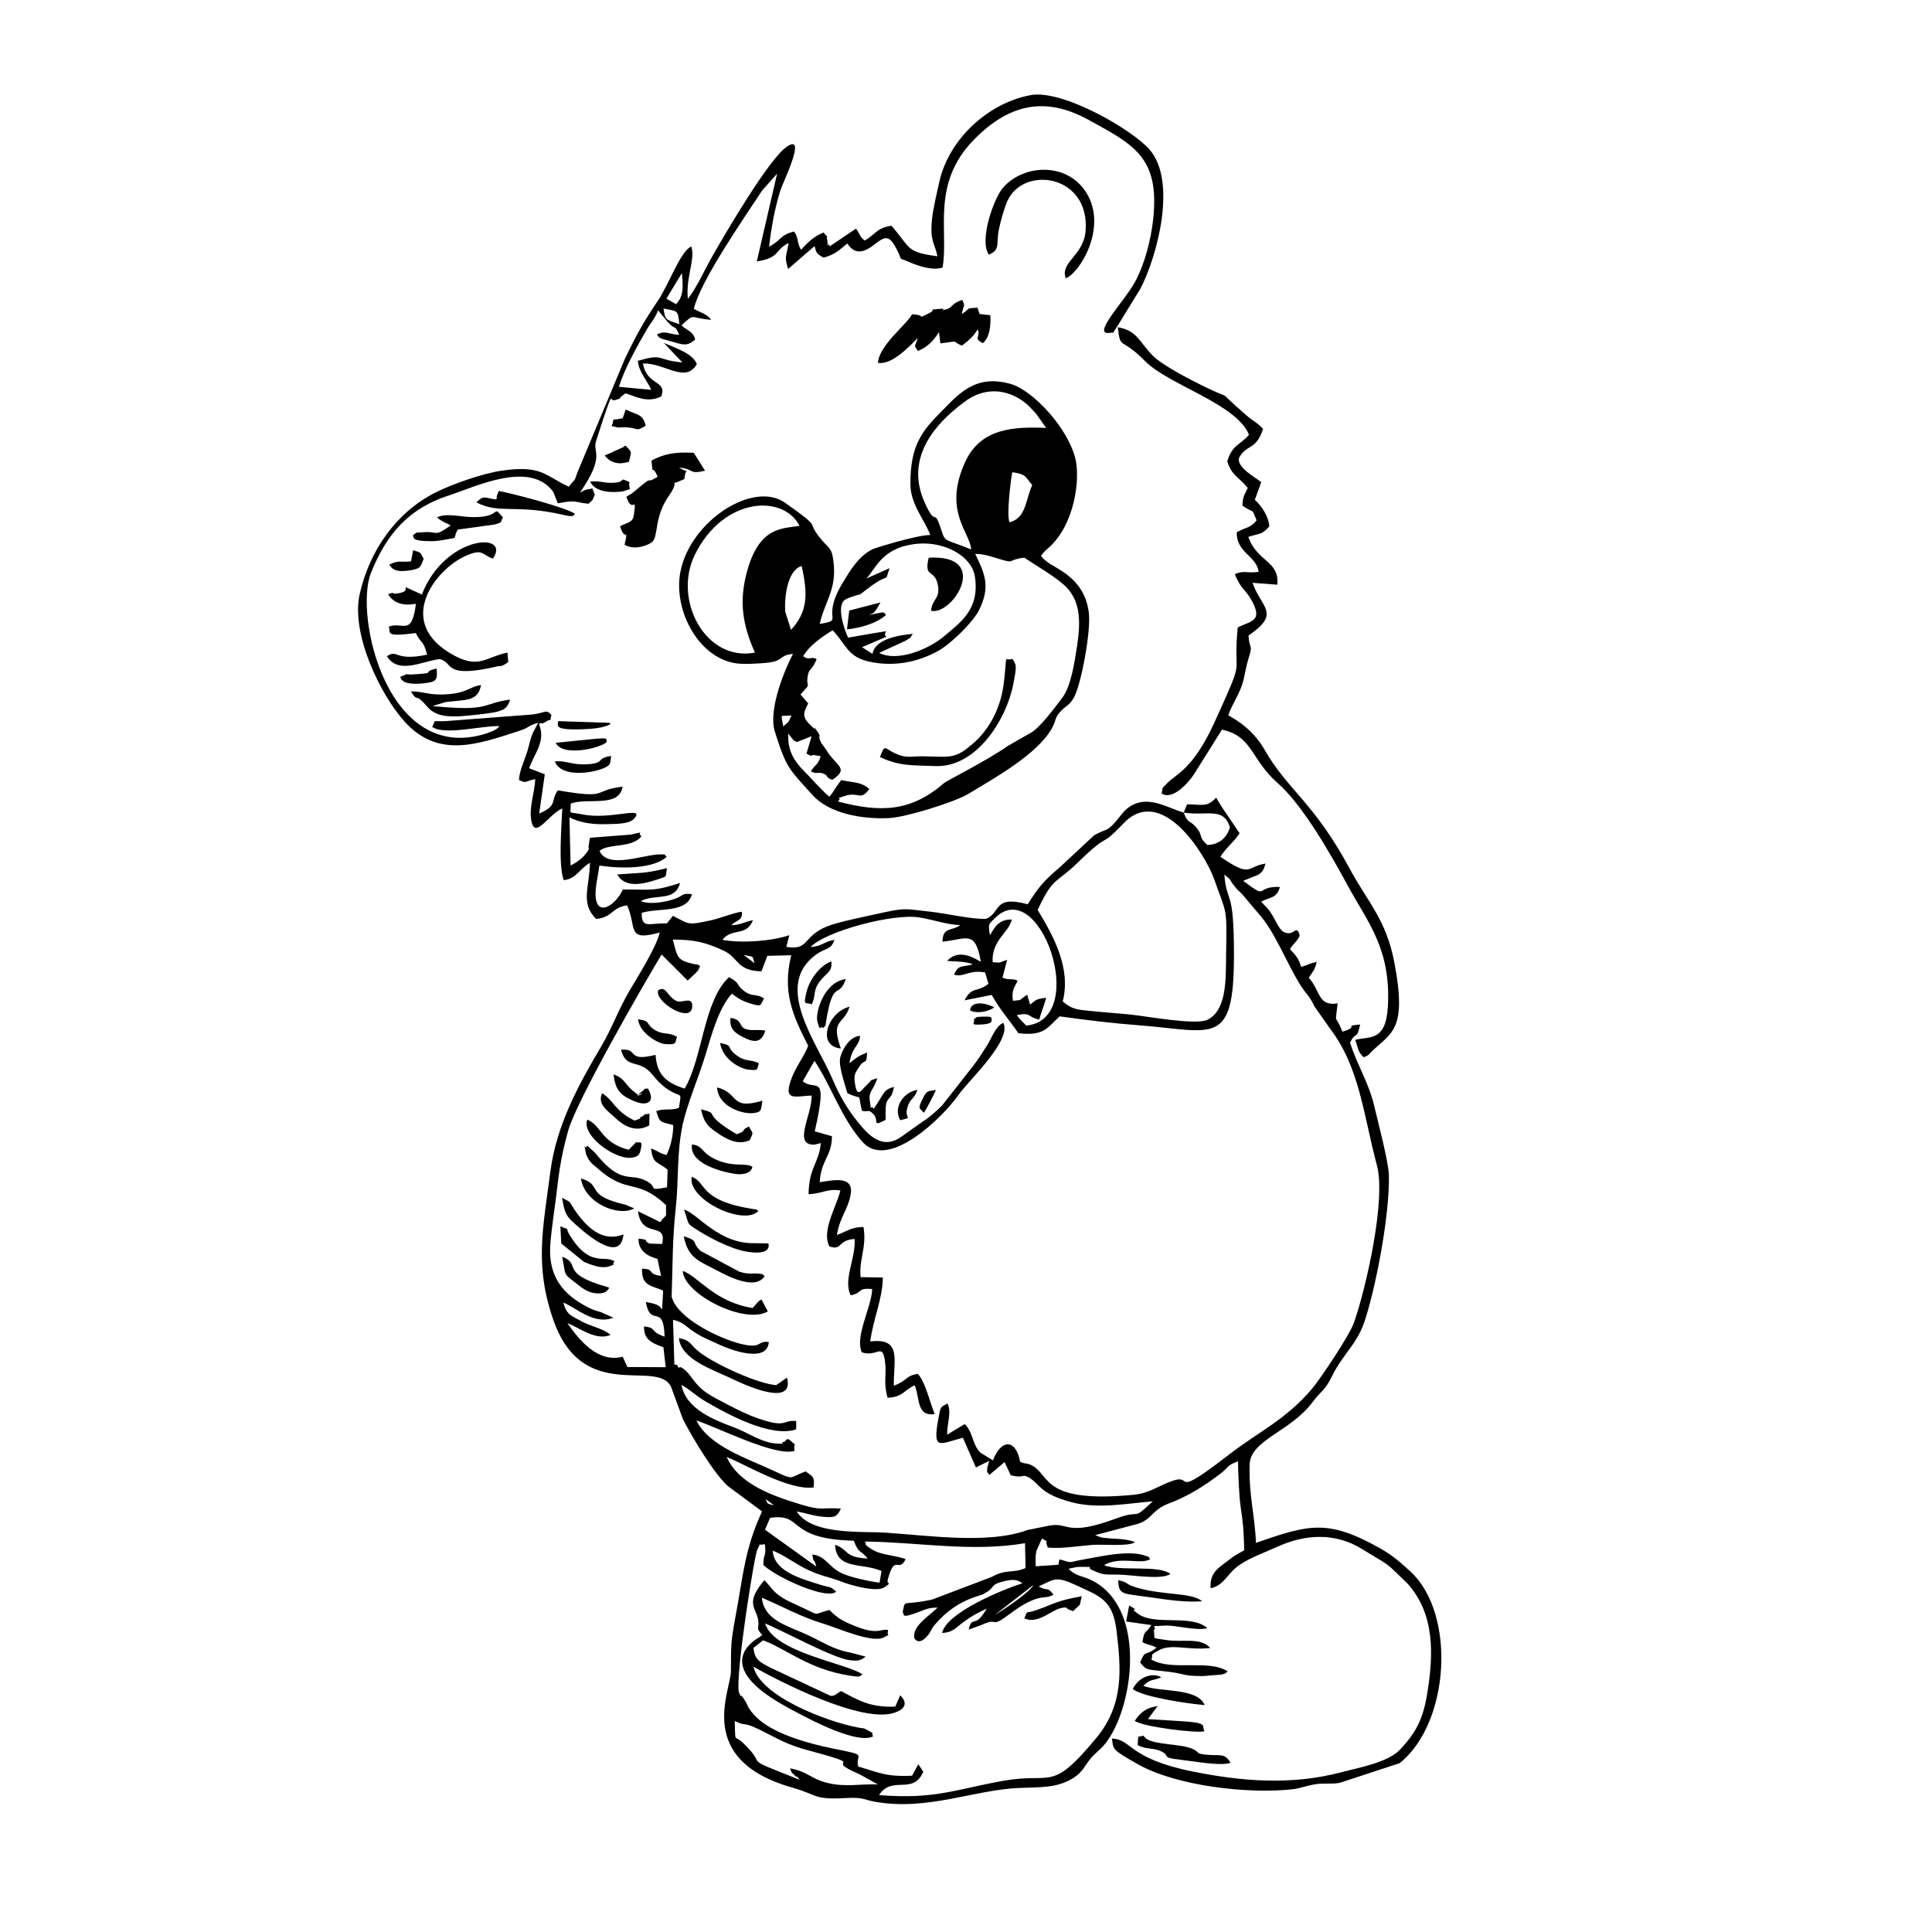 <?xml version="1.0" encoding="UTF-8"?>
<!-- Uploaded to: SVG Repo, www.svgrepo.com, Generator: SVG Repo Mixer Tools -->
<svg fill="#000000" width="800px" height="800px" version="1.1" viewBox="144 144 512 512" xmlns="http://www.w3.org/2000/svg">
 <g fill-rule="evenodd">
  <path d="m338.71 600.07c3.977 1.945 0.883-0.754 9.648 3.859 3.125 1.645 5.754 2.836 9.434 3.82 18.082 4.852 3.203 1.844 13.953 6.426l4.891 2.719c-4.852-0.168-8.637 0.766-13.34-0.398-4.562-1.121-5.027-2.945-9.93-3.867 0.703 1.855 0.426 0.941 1.102 1.715 1.238 1.43-0.09-0.684 1.477 1.328-16.684-6.644-7.746-2.836-15.074-9.82-2.449-2.34-1.926 0.535-2.16-5.781zm68.898-28.078 10.254-7.945c-0.793 1.797-7.926 6.574-10.254 7.945zm-34.477-19.469c14.273 0.141 28.234 2.856 42.508 0.445l0.141 6.586c-3.43 1.496-5.027 0.141-8.957 2.34l-15.789 6c-8.211 1.797-7.051-0.328-7.824 3.391 0.703 0.457-0.961 1.926 4.621-0.238 1.797-0.695 2.359-0.953 4.641-1.043-1.883 2.043-6.992 4.949-6.121 8.23 0.941 1.281 2.203 0.676 3.301-0.586 1.238-1.398 0.852-1.656 2.262-3.281 2.809-3.254 6-5.555 10.188-7.07 0.477-0.168 2.191-0.695 2.332-0.766l1.469-0.852c1.773-1.359 0.695-1.688 3.867-2.551 3.738-1.031 4.551 0.109 5.168 0.465-5.148 1.617-20.164 7.766-21.273 13.172 2.938-0.188 3.602-1.387 5.606-2.867 2.141-1.578 3.777-2.469 6.188-3.582-3.125 5.613-3.777 1.438-4.75 5.543l3.293-1.18c4.91-2.332 2.172 1.09 7.34-2.785 8.242-6.199 9.273-3.719 11.871-5.305-2.121-2.422-0.992-0.586-3.957-2.152 5.195-2.481 4.504-2.938 13.469 1.309 4.582 2.16 6.508 4.414 7.238 10.969 1 8.918 2.133 18.746-5.375 27.801-12.168 14.668-11.477 9.105-24.566 11.395-12.805 2.25-18.07 5.008-33.066 3.809 3.461-5.367 9.016 0.16 11.723-6.199l-1.32-1.973-1.656 3.035c-6.961 0.348-8.957-0.914-14.262-2.43-0.914-3.539 3.133-2.809-6.824-4.801-5.91-1.191-14.598-3.559-19.262-7.457-1.07-0.895-2.184-2.043-2.926-3.301-0.605-1.023-0.367-0.934-1.109-2.094-1.902-2.957-0.219 1.012-1.527-2.094-0.895-4.711 4.144-36.477 4.93-37.836 1.32-2.269-0.348-0.754 1.863-1.359 0.07 0.148 0.168 0.227 0.168 0.445l0.078 1.527c-0.18 1.688-0.527 0.941-0.516 3.59 3.441 3.106 13.578 7.734 17.672 7.527 1.367-0.07 1.16-0.27 1.617-0.496-1.844-1.637-1.449-0.941-4.543-1.926-5.137-1.617-11.949-3.512-12.289-8.945 3.004 1.18 5.516 3.164 8.629 4.75 3.957 2.012 5.82 2.004 9.777 3.539 2.023 0.785 9.004 2.816 11.098 1.469 2.43-1.566 0.605-0.594 0.992-2.062 1.883-7.109 2.867-1.586 4.731-5.426-2.441-1.051-6.426-0.992-8.965-2.617-2.848-1.836-0.883-1.051-1.902-2.074zm-26.402-3.133 1.348-3.144c9.105-1.328 4.016 5.613 22.188 6.059 1.301 3.519 1.688 2.269 3.691 4.723-6.445-0.336-4.769-2.242-8.648-3.648 0.316 6.793 7.219 4.68 12.309 6.961l-0.527 3.074c-2.637-0.309-7.816-1.438-9.988-2.481-3.731-1.773-4.156-4.543-7.824-4.981 0.309 2.391 0.484 0.902 1.051 3.195zm2.43-6.426c-1.855-0.574-1.676-0.188-2.242-1.695zm-5.195-143.69-2.887-2.231c2.945 0.766 2.102-0.117 2.887 2.231zm72.66 9.699c-0.031-0.129-0.238-0.586-0.27-0.895-0.012-0.207-0.078-0.309-0.148-0.457-2.352 1.457-0.902 1.359-3.777 1.598-0.406-2.906 0.387-3.422 1.23-5.297-1.082-0.754-2.301-0.051-3.996-0.852l1.238-4.699c-2.191 0.695-1.438 0.863-3.84 0.605-0.348-5.832 4.356-7.816 5.066-11.297-3.195-0.051-4.434 1.676-5.762 4.195-0.566-3.164-0.336-2.875 1.172-4.434 11.852-12.238 25.449 26.738 8.422 28.344-1.141-1.191-1.656-1.559-2.508-2.777 4.035-0.766 2.481 0.398 5.949 1.199 0.586-2.141 1.281-3.641 1.855-5.773-2.746 0.258-2.727 0.613-4.266 1.797zm2.371-23.824c0.098-0.188 0.219-0.445 0.277-0.594 3.84-8.184 4.762-6.516 10.266-11.883 9.203-8.965 5.324-3.273 12.207-10.473 10.047-10.523 21.711 8.211 24.031 14.828 3.332 9.48 3.363 6.981 3.152 19.855-0.09 6.289 0.289 14.746-4.898 17.348-2.977 1.496-15.719-0.832-19.805-1.289-3.324-0.375-7.043-0.594-10.215-0.934-4.055-0.438-5.523-0.219-8.379-2.609 2.281-8.855-2.527-17.465-6.637-24.25zm-5.109 32.668c6.941 0.773 7.586-1.449 10.93-4.473 6.934 0.973 13.914 1.824 21.145 2.379 19.609 1.496 25.094 5.992 25.051-18.844-0.02-18.129-1.883-12.934-2.551-21.105 2.094 1.617 1.16 1.141 2.637 3.004 1.199 1.539 1.121 1.109 2.262 2.398l4.305 5.098c4.227 4.699 7.348 13.082 10.961 18.785 1.668 2.617 2.301 2.68 3.719 5.652l4.195 5.981c7.797 10.195 8.848 23.039 12.359 36.141 2.41 9.016-2.727 31.996-6.07 41.637-1.238 3.559-9.086 15.176-11.219 17.672-6.894 8.094-13.844 11.129-21.82 17.277-15.73 12.121-9.332 5.129-14.887 6.961-3.719 1.23-6.18 3.344-10.504 3.758-23.496 2.231-22.086-4.613-26.391-7.469-1.676-1.109-2.094-0.547-3.648-1.27-1.238-6.367-5.156-5.871-7.219-0.387l-3.391-2.094c-2.152-2.281-1.816-5.258-4.086-7.527l-4.672 2.816c0.012-3.301 1.25-5.949 0.098-8.262-1.895 1.031-1.797 0.695-2.379 3.84-1.625 8.738 0.09 6.922 6.465 5.227l3.453 7.875 3.551-1.746c-0.031 0.098-0.535 1.688-0.555 1.953-0.129 1.367 0.07 0.863 0.547 1.797l4.047-3.43 1.637 3.481c3.371 0.914 2.906-0.348 4.523 0.465 3.371 1.695 2.629 4.344 11.781 6.746 6.793 1.773 14.641 0.277 21.352-0.289-5.871 5.516-2.609 1.926-9.699 4.543-13.348 4.938-12.406 0.941-17.652 1.883l-5.883 1.18c-10.195 3.82-26.312 1.438-37.59 0.703-6.316-0.418-19.578 0.715-23.566-5.633 2.379 0.418 4.324 1.152 6.637 1.387 3.691 0.387 4.016-0.02 5.098-2.121-5.066-0.387-4.801 0.664-10.484-1.062-7.199-2.191-16.523-5.266-19.797-12.645 5.176 2.121 16.504 8.926 23.039 8.094 0.355-3.086-0.328-2.816-2.074-4.254-4.633 1.605-2.719 2.551-8.59-0.207-6.715-3.164-17-6.398-20.391-13.289 5.711 1.863 20.836 9.602 25.984 8.062-0.328-2.648 0.863-0.902-0.863-2.559-1.32-1.27-1.527 0.039-1.637 0.07-2.629 0.703 2.32 0.715-2.211 0.535-3.809-0.148-7.856-3.004-11.297-4.285-5.516-2.043-12.746-4.918-13.945-11.266 2.398 1.301 3.441 2.668 6.594 4.512 5.754 3.344 17.098 9.531 23.812 7.289l0.012-2.203c-3.66-0.426-2.32 2.031-10.195-0.742-2.785-0.98-5.555-2.34-8.035-3.66-2.856-1.527-5.711-2.816-7.656-4.879-1.785-1.883-2.539-3.731-4.465-4.871-0.895-0.527-0.656 0.723-1.102-0.566-0.09-0.27-0.398-0.168-0.844-0.289l-0.348-11.832c2.945 0.676 3.293 1.773 5.969 3.473 2.281 1.449 3.797 1.926 6.289 3.106 2.527 1.191 12.664 5.156 13.133-0.676-3.234-0.484-1.617 1.914-7.438 0.477-5.613-1.387-16.879-6.734-18.32-12.535 0.297-8.41 0.168-14.977 1.09-23.445 0.844-7.777 0.207-14.855 1.902-22.453 1.172-5.219 4.207-12.309 5.981-18.18 1.715-5.684 3.59-12.535 7.004-16.207 1.012 0.871 2.648 1.914 4.394 2.461 3.68 1.172 3.016 0.734 4.106-1.172-2.293-1.527-3.004-0.148-5.535-2.191-1.934-1.559-0.656-1.773-3.75-3.461-6.746 6.289-6.941 21.332-11.734 29.535-4.981-1.566-7.398-3.797-7.715-8.945-7.992 1.992-4.254-1.844-9.176-1.348 1.516 5.434 4.742 2.133 8.402 6.656 0.934 1.152 2.203 2.637 3.969 3.82 3.75 2.5 3.719 0.199 3.004 4.879-1.656 0.832-4.305 0.109-6.012 0.922 0.934 3.184 1.062 2.719 4.512 3.691-0.051 3.043-0.773 5.91-1.805 7.914-2.269-0.594-1.559-0.766-4.117-1.727 0.633 4.312 1.496 3.234 4.422 5.625l-0.16 4.672c-5.477 0.973-2.16 0.141-5.356-1.625-4.473-2.481-6.555 1.379-13.688-7.488l-2.102-1.953c-0.695 1.695-1.102-2.012-0.336 2.16 0.051 0.246 0.527 1.238 0.684 1.488 0.852 1.281 1.289 1.398 2.371 2.371 7.945 7.141 10.324 2.422 18.16 9.758-0.059 4.156 0.445 1.746-1.547 4.512l-5.891-2.887c1.012 7.578 7.785 2.461 6.398 8.68l-3.352-0.109c-2.012-1 0.438-0.922-2.894-1.301-0.16 4.285 4.551 5.168 5.019 5.367l0.953 4.504c-3.988-0.527-1.43-1.863-5.047-1.895-0.168 4.809 2.848 4.441 5.594 5.812l-0.27 4.981c-0.824-1.281-1.754-1.508-4.324-1.992 1.301 7.109 4.672-0.031 4.988 9.195-4.215-1.418-1.836-2.32-5.465-2.707-0.031 3.371 1.797 4.324 5.148 5.523l0.605 5.277-10.145-0.051-1.258-2.727c-6.625 1.727-11.543-4.465-14.648-8.887 3.113 1.102 7.41 4.762 11.434 3.125-1.605-1.566-5.297-2.332-7.398-3.473-3.106-1.676-4.215-1.824-5.129-5.129 3.789 1.605 8.164 5.992 13.281 4.027l-3.332-1.488c-1.516-0.418-2.031-0.586-3.332-1.238-6.527-3.293-10.492-8.004-10.086-16.105 0.207-4.125 1.379-11.258 1.883-15.77 0.605-5.434 1.496-10.105 2.945-15.145 2.312-7.973 19.629-38.113 24.695-46.504l6.902 6.894c0.039-0.051 1.785-1.617 1.992-1.855 0.961-1.062 0.656-0.398 1.309-1.973-1.387-0.852 0.02-0.148-1.863-0.586-4.293-0.98-4.156-1.816-5.356-6.438 5.555 0.012 8.578 0.664 13.477 2.938 4.016 1.863 3.371 5.348 10.016 5.477l1.539-4.106 6.348-0.16c-2.449 9.867 0.457 16.047 4.484 23.992-1.082 2.906-3.203 5.367-4.465 8.789-2.231 6.078 1.102 4.543 5.387 4.402 0.07 5.285-4.957 12.984 0.547 13.023 0.289 0 1.469-0.309 1.883-0.418-0.547 5.574-3.113 6.16-3.254 13.547 3.969-0.227 4.93-1.547 8.441-0.992-0.98 4.176-5.137 10.781-2.894 14.828 3.492 1.172 2.113-1.727 6.656-1.973 0.406 4.938-3.164 11.008-1 14.926 3.293-0.703 1.617-2.043 5.664-1.656-0.148 4.769-4.652 12.574-2.758 16.75 4.117 1.418 5.445-2.738 6.148 2.422 0.504 3.719-0.516 5.324 0.695 9.641 4.144-0.258 4.137-1.875 7.172-3.324 1.477 3.609 0.418 8.262 5.316 7.648-1.32-3.094-2.371-8.332-4.465-10.672-3.461 0.566-2.598 1.746-6.367 3.133-0.168-6.684 2.301-12.746-6.258-11.715 0.844-6.25 3.215-11.047 3.352-16.941l-5.91-0.109c-0.504-4.633 1.695-7.875 0.766-13.281-1.281 0.051-1.895 0.07-3.383 0.547l-3.023 1.34c-0.117-0.188-0.426 0.227-0.645 0.328 0.656-4.652 2.965-6.812 3.66-10.91 0.871-5.137-5.027-3.621-8.203-3.172 0.297-5.863 3.223-6.875 3.242-12.199l-4.562-1.281c3.699-16.305 0.09-10.402-3.172-13.289l3.094-5.406c4.356 6.418 7.152 15.332 12.785 21.551 6.934 7.648 21.543-6.961 25.352-12.477 2.527-3.668 14.301-14.52 11.91-19.141-2.082 0.922-3.144 4.144-4.164 5.754-1.152 1.805-2.469 3.949-3.789 5.613l-8.262 10.512c-1.043 1.121-3.66 3.43-5.117 4.273l-5.504 3.906c-5.316 3.988-9.215-0.742-11.535-3.559-2.887-3.512-5.039-7.191-6.981-11.773-4.035-9.461-15.602-24.406-4.441-32.68 2.848-2.113 4.016-1.172 5.047-4.027-2.867 0.438-3.023 1.645-6.356 1.902 4.047-4.207 21.918-9.004 28.891-7.844 3.859 0.633 6.981 1.855 10.82 2.031-2.301 1.645-4.672 0.426-4.723 4.383 6.438-0.645 8.68-3.242 10.156 5.324-1-0.496-5.664-3.84-8.918-0.227 2.59 0.219 5.027 0.098 6.785 0.934-2.996 0.754-3.887 0.09-4.949 2.699 2.508 0.844 3.68-1.309 8.203-0.594l0.902 3.023c-3.086 2.449-4.422 0.586-6.328 4.383l7.191-1.43c2.211 3.996 4.91 6.953 7.062 10.156zm43.809-58.477c6.207 0.98 10.512-1.605 12.25 3.906-0.902 3.004-3.106 4.621-6.012 4.672-2.637-2.449-0.871-2.32-3.035-4.769-1.746-1.992-2.082-0.766-3.203-3.809zm-133.67-129.4c-3.492-1.367-3.75-0.844-4.176-4.195 3.629 0.832 3.828 0.141 4.176 4.195zm0.676-13.566c0.289 3.234 0.594 6.121-1.559 8.23l-2.539-1.457zm133 142.96c-4.016-1.09-8.965-4.504-13.676-1.945-2.082 1.129-2.777 2.508-4.336 4.305-2.527 2.914-2.391 1.773-5.734 3.668l-9.305 8.668c-3.918 3.273-5.465 5.109-8.301 9.609-9.344-2.539-7.004 2.398-11.09 3.859-3.848 0.148-10.266-1.41-14.797-1.902-7.172-0.793-6.367-1.082-13.996 0.586-2.977 0.656-10.273 2.141-13.09 3.242-6.805 2.68-4.789 6.516-11 5.516l0.812-3.106c-4.383 1.508-12.398 2.223-17.734 1.238 2.441-3.281 6.328-0.742 8.094-5.219-3.043 0.676-2.519 1.062-5.762 1.367 1.516-1.559 3.004-1.152 2.816-3.582-1.289-0.031-6.148 1.844-8.352 2.293-6.07 1.25-5.324 1.152-9.918-1.23l-1.566 1.984c-5.008-0.031-6.684 1.469-6.723-2.766 4.414-1.41 11.961 0.219 13.328-4.949-2.648-0.355-2.269 0.367-4.266 1.129-2.609 1-7.031 1.707-9.305 0.695 3.988-2.043 9.016 0.309 10.422-4.789-7.199 2.312-7.457 1.668-15.195 1.734-1.766 4.273-8.145 8.508-7.082-0.754 0.18-1.566 0.633-3.609 0.895-5.606 5.691 0.863 14.223 0.961 17.844-2.32-1.152-0.863 0.504-0.547-1.469-0.633-4.215-0.188-14.164 4.125-16.336-0.934 2.398-2.074 8.648-0.625 11.117-3.906-1.496-0.961 1.586-1.348-2.875-0.406l-10.691 0.832c-0.098 0.168-0.168 0.277-0.188 0.555l-0.258 1.598c-0.148 0.832 0.586 0.457-0.895 2.269-1 1.23-2.441 2.242-3.887 2.926l-0.289-12.746c2.894 1.457 6.199 1.945 10.234 1.785 2.141-0.078 5.652 0.031 6.961-1.516 2.926-3.453-6.141 0.465-13.707-1.051-4.215-0.844-3.074 0.277-3.164-2.848 4.273-1.727 12.812 1.238 13.766-4.504-8.359 0.941-3.094 3.371-17.188 0.973-2.055 2.894 0.129 3.969-4.93 6.148l1.488-10.402-4.156-1.605c1.566-4.293 4.465-7.133 2.609-11.734 0.199-0.09 0.547-0.348 0.645-0.168 0.117 0.207 0.883-0.227 1.199-0.445 1.816-1.18 0.812 0.703 1.457-1.727-1.527-1.902-1.586-0.336-6.098-0.09l-22.027 1.676c-3.789 0.168-2.332-0.605-3.453 1.539 3.262 2.301 13.211-0.387 17.832-0.219-0.773 0.715-0.336 0.535-1.586 1.199-0.117 0.059-1.586 0.645-1.676 0.676-26.48 8.688-35.336-31.211-30.805-42.5 4.144-10.324 9.93-17.09 20.887-20.598 6.676-2.133 21.293-9.371 27.441-0.812l1.172 2.996c5.246-1 4.176-0.277 8.133 0.109 1.309-1.23 0.863-0.465 1.668-2.41-1.121-2.617-0.18-1.398-1.824-1.438 0 0-0.793 0.238-0.852 0.258l-0.832 0.418c-0.07 0.039-0.258 0.18-0.406 0.219 6.863-10.016 3.234-10.531 4.266-13.668 0.852-2.609 1.727-5.434 2.738-8.312 1.707-4.859 0.824-1.992 2.359-2.551l1.23-0.406c0.098-0.059-0.27-0.277 1.516-1.359 3.016 0.98 5.84 2.578 9.434 0.805 1.617-4.336-3.797-2.738-4.859-8.707 5.644-0.277 11.355 5.445 14.281 0.109-1.258-3.004-6.039-4.312-8.766-5.594l4.93 5.195c-7.191-0.676-4.68-2.461-11.801-0.438 0.227 2.867 2.352 5.047 3.559 7.695l-8.57-0.805c1.488-4.82 4.84-10.809 7.438-15.273 1.309-2.269 1.863-2.332 2.938-4.988l2.551 3.086c2.43 2.617 1.617 0.227 3.055 3.422-2.875-0.199-3.66-1.25-5.883-0.129 0.613 1.141 1 1.07 3.879 1.883 3.125 0.895 4.066 1.34 6.227-0.535-0.527-2.223-2.293-2.441-3.629-3.75 3.731-3.492 2.121-1.863 7.894-1.477-1.172-1.566-2.707-1.836-4.613-2.894 1.668-7.269 12.992-23.605 18.102-31.379l3.957-4.441-5.375 23.258c6.289-1.012 4.523-2.887 8.43-4.918-0.535 3.391-1.238 3.629-0.129 6.902l6.922-5.992c0.051 0.059 0.18 0.141 0.238 0.426 0.27 1.43 0.754 1.707 2.211 2.578 3.273-0.902 4.234-2.094 6.297-3.75 0.09 0.109 0.684 0.902 0.973 1.172 1.895 1.746 4.106 0.715 5.902-0.676 3.125-2.441 4.144-2.996 6.238 1.051 1.785 3.43 0.117 1.953 3.066 3.262 2.34 1.043 6.297 2.461 9.074 1.566 1.707-9.582-3.184-22.168 8.332-33.91 9.262-9.441 18.836-11.562 30.32-5.258 12.02 6.594 18.875 9.906 17.188 26.164-0.594 5.684-2.312 12.219-4.91 16.941-2.707 4.93-11.543 14.023-6.695 13.371 1.992-0.27 0.336 0.465 1.637-1.031l6.594-10.742c4.492-8.719 9.66-28.258 2.469-36.727-4.402-5.188-23.059-16.117-31.656-14.5-11.297 2.133-21.59 11.691-24.121 22.922-0.625 2.809-1.676 7.18-1.953 9.957-0.594 6.039 0.715 6.16 1.438 9.82-8.461-1.152-6.902-2.031-12.199-8.113-4.125 0.734-3.938 2.102-7.043 3.938-1.301-0.805-1.34-1.926-2.352-3.152l-6.941 4.691c-0.18-0.289-0.246-0.773-0.277-0.664-0.367 1.359-0.309-0.895-0.375-1.07-0.633-1.488 0.973 0.297-1-1.926-2.422 0.941-4.215 2.617-5.93 4.562-1.152-1.566-0.625-3.324-1.895-4.82-3.809 0.934-3.383 2.391-6.606 4.008 0.625-5.207 1.469-9.938 2.957-14.797 0.676-2.184 7.301-15.543 1.695-11.652-4.84 3.352-16.445 23.309-19.637 28.902-2.152 3.769-3.969 8.035-6.527 11.387-0.625-5.523 2.043-10.68 0.895-13.887-2.875 1.23-5.871 9.988-8.938 14.512-3.731 5.516-5.625 8.926-8.758 15.5l-12.469 29.852c-1 2.938-0.574 1.527-2.293 3.797-6.356-2.938-7.121-5.773-17.684-4.266-5.098 0.723-13.262 3.59-17.645 5.801-10.344 5.207-17.387 15.234-20.055 26.777-2.441 10.582 5.367 26.648 11.773 33.828 8.965 10.035 19.457 6.141 30.617 2.519 2.719-0.883 1.824-1.211 4.898-2.113l-1.012 1.902c-0.535 1.109-0.16 0-0.773 1.727-0.355 0.98-0.664 2.449-1 3.59-0.812 2.777-2.242 5.453-2.312 7.973 2.074 0.922 1.211 0.418 4.305-0.258-0.168 3.809-1.734 7.449-1.023 11.109 0.98 4.957 4.465-1.668 8.184-3.344-0.18 4.801-1.09 14.957 0.387 19.023 3.344-0.355 3.977-2.836 6.941-4.602-0.098 6.445-2.609 10.691 1.656 14.898 4.484-0.504 4.078-3.066 8.203-3.629 2.656 5.871-0.316 9.711 8.637 7.199-0.824 3.809-5.992 12.012-7.984 15.383-2.984 5.059-4.551 9.801-7.625 14.996-5.82 9.828-11.742 20.629-13.34 32.797-1.992 15.273-4.246 24.914 0.676 39.273 7.836 22.832 27.543 10.293 31.281 17.973l3.152 8.578c2.371 4.633 8.242 14.5 11.973 17.762l8.984 6.656c-4.66 10.195-4.918 16.621-6.992 27.652-1.32 7.062-1.219 7.894-1.258 14.719-0.031 5.258-9.73 23.457 16.324 30.844 7.102 2.012 5.246 3.242 14.488 2.738 4.312-0.227 4.492 0.484 7.367 0.992 13.766 2.461 26.215-3.113 38.016-3.648 5.852-0.258 10.363 0.109 14.789-2.809 2.172-1.438 2.746-2.965 4.016-4.594 1.516-1.934 2.887-2.656 4.246-4.402 7.539-9.59 11.09-35.863-3.629-43.23-2.656-1.328-4.164-0.992-6.121-3.066 1.031-0.199 2.113-0.527 3.152-0.504 5.039 0.078 0.773-0.188 3.234 0.914 3.172 1.418 3.094 1.062 6.894 1.141 3.371 0.059 11.406 1.488 13.688-0.18-3.164-2.5-13.578-0.555-17.586-2.34 4.375-2.469 9.648-0.012 12.25-1.566-0.805-0.734 0.613-0.316-1.945-1.121-0.805-0.258-2.481-0.418-3.301-0.426-4.414-0.051-8.32 0.914-12.457 1.625-4.125 0.703-2.617 1.109-6.309-0.039-0.336 0.754-0.117 0.594-0.316 1.438l-6.039 0.406c-0.012-1.773-0.129-2.41 0.199-4.098l1.469-3.262c2.469 1.488 0.387-0.297 1.559 2.391 3.481 0.375 8.023-0.398 11.723-0.695 2.836-0.227 9.672 0.484 11.355-0.715-2.231-1.09-6.297-0.805-8.895-1.258l-1.645-0.613c3.539-0.98 7.309-1.895 11.047-2.926 4.035-1.121 3.887-3.769 8.539-5.496 4.859-1.797 9.312-4.613 13.43-7.727 2.816-2.133 1.469-2.133 4.852-3.41-0.02 2.152 0.289 9.391 0.645 11.742 0.715 4.691 0.852 6.617 0.992 11.832l-1.734 0.961c-0.785 0.477-0.715 0.418-1.477 0.941 0 0.012-1.309 1-1.328 1.023-2.5 1.863-4.613 3.113-4.363 7.121 3.59-0.703 4.414-3.977 7.676-6.18 2.965-2.004 6.227-3.106 10.035-4.82 7.41-3.363 15.332-3.769 22.406 0.613l4.394 2.668c1.348 0.723 2.938 1.875 4.047 2.984l3.602 3.481c7.199 8.023 7.043 18.645 5.148 29.684-1.121 6.547-3.043 9.969-7.023 14.254-3.273 3.519-10.891 4.828-15.652 6.09-13.41 3.551-26.688 2.359-39.402-0.199-17.168-3.453-16.047-8.531-21.375-8.746 0.406 2.914-0.238 2.797 6.863 6.824 10.246 5.793 29.355 7.934 41.02 6.625 1.805-0.207 3.84-0.961 5.684-1.281 2.688-0.457 4.414 0.02 6.773-0.418l15.879-5.207c13.32-10.594 15.035-39.633 2.867-50.801-2.481-2.262-4.582-4.195-7.973-6.109-13.996-7.914-19.043-6.289-32.969-1.488-0.238-7.199-1.902-12.367-1.668-20.699 0.188-6.644 10.801-8.66 16.723-16.652 2.16-2.914 3.234-2.957 5.047-6.695 2.906-5.981 6.637-8.469 8.699-14.68 3.043-9.164 6.656-28.258 6.438-38.621-0.07-3.57-2.906-14.254-3.906-18.508-1.418-6.012-4.68-11.188-6.379-16.691 1.516-3.242 1.727-0.457 2.668-4.809-4.75 0.375 0.117 0.477-4.723 1.895-1.926-5.219-1.973-1.121-1.23-7.508-5.324 0.871-4.531-3.402-7.668-6.785 0.961-1.496 1.598-1.914 2.102-4.215-2.539 0.613-1.676 0.633-4.117 1.34-0.742-2.32-1.191-2.777-2.945-4.699 0.535-1.27 2.875-2.836 2.469-4.016-0.922-2.668-1.418 0.973-4.305-0.633-0.961-0.535-2.184-3.262-2.809-4.285-1.211-1.965-1.379-1.926-3.035-3.66 2.738-1.359 4.125-0.871 5-3.898-6.981-0.219-2.719 3.668-9.738-1.625l3.906-1.566c1.379-0.871 1.457-1.359 2.031-3.004-5.258 0.805-3.551 3.949-11.98-1.797 1.566-2.5 3.738-4.055 5.086-6.258l-4.68-6.894c-0.098-0.129-0.199-0.336-0.289-0.465l-1.25-2.055c-2.398 2.578-3.512 1.816-7.695 1.773l-0.883 2.16z"/>
  <path d="m351.57 336.5c-0.633-3.887-0.941-2.449 2.184-2.914-1.012 2.332-0.676 1.496-2.184 2.914zm0.527-30.387c-0.277-3.957 0.605-11.039 4.344-12.109 1.715 7.539 1.586 12.148-2.816 16.91zm50.266-9.305c1.32 8.68-3.848 12.121-8.012 15.68-4.375 3.738-12.664 6.981-17.355 4.531l6.961-3.203c2.312-1.469 0.785-0.367 1.973-1.844-3.977 0.355-10.125 1.469-10.703 5.316l-2.785-1.773 6.438-2.766c-1.469-1.387 2.371-1.844-3.055-0.992l-7.062 1.219c-1.23-2.648-3.301-9.016-0.496-10.215 0.117-0.051 0.387-0.199 0.547-0.258 0.16-0.07 0.398-0.16 0.574-0.219 3.938-1.449 0.992 0.355 5.047-2.668 5.613-4.176 3.859-0.766 5.316-5.039l-6.16 2.727c2.469-2.441 4.047-8.402 13.715-9.215 7.051-0.594 14.23 3.273 15.055 8.719zm-37.707 14.211c4.234 4.492 3.898 7.754 12.109 8.727 6.219 0.742 11.734-0.914 16.027-3.344 3.223-1.816 9.004-7.469 10.582-10.551 3.441-6.695 1.27-10.355-0.934-15.066 2.25-0.031 4.465 0.773 6.676 1.438 3.949 1.18 1.754 0.129 6.309-0.445 3.43 2.293 8.758 5.324 11.227 7.883 3.519 3.648 3.789 8.758 2.856 15.027-0.656 4.383-1.625 11.109-3.926 14.133-1.773 2.332-6.098 8.281-8.598 9.48l-5.922 3.391c-5.336 3.777-16.168 9.223-16.812 9.777-8.789 7.617-16.711 7.965-28.176 4.938 1.527-1.688-1.855-0.258 1.926-1.496 3.512-1.172 4.027 1.469 6.379-1.824-2.172-1.934-4.156-1.656-7.449-2.352-1.172 1.449-1.965 3.023-3.125 4.414-2.133-1.785-5-5.086-6.844-6.941-2.231-2.25-4.394-5.258-4.035-9.777l0.973 1.238c0.754 0.793 0.039 0.316 1.258 0.973l3.938-1.527-1.367 4.594c2.102 1.152 0.961 0.258 1.855 0.398 0.109 0.02 0.387 0.031 0.496 0.039l0.934 0.199c0.059-0.148 0.316 0.07 0.465 0.148-0.902 2.551-1.109 1.645-2.59 3.906 1.449 0.844 1.914 0.117 3.144 0.547 1.766 0.594 0.574 1.152 2.551 1.695 4.402-2.945 1.348-3.461-1.258-7.34-0.098-0.148-0.207-0.355-0.297-0.496l-1.348-1.863c-1.301-2.551 0.328-1.219-1.199-3.301-1.16-1.586 0.059 0.207-1.25-1.031-2.59-2.43-2.598-3.281-1.043-6.199l-2.043-2.359c3.215-3.531 1.398-1.43 1.883-4.723 0.367-2.43 0.941-1.199 2.391-4.621-1.457-0.973-1.914 0.496-3.57-0.805 1.379-2.508 4.641-4.957 7.816-6.883zm-20.59 5.93c-13.172 2.5-21.84-14.102-15.879-26.023 7.586-15.223 23.375-16.027 27.699-7.566-4.621 0.766-10.602 0.168-13.875 11.949-2.32 8.312-1.082 14.609 2.055 21.641zm67.453-34.523c-0.773-2.004 0.246-10.531 0.734-13.281 3.789 0.504 3.391 1.219 5.297 3.391-1.863 4.273-1.625 8.719-6.031 9.887zm-10.156 7.18c-6.445-2.656-6.883-1.883-7.734-4.613-2.359-7.488-1.289-0.426-4.621-7.914-4.66-10.453 1.09-19.004 8.836-25.23 0.484-0.398 1.141-0.883 1.773-1.367 5.148-3.926 11.137-3.5 15.848 0.09 1.25 0.953 1.773 1.676 3.144 3.106l2.637 3.719c-8.668-0.348-17.316 0.098-21.414 8.926-6.098 13.172 1.398 18.895 1.527 23.289zm-10.84-3.82c-3.621-0.012-14.668 3.473-15.195 3.719-3.789 1.824-6.129 5.871-7.824 8.637-6.356 10.344 0.695 10.059-6.269 11.207 1.238-5.672 4.344-8.855 3.731-15.738-0.398-4.484-1.141-4.086-3.203-6.527-4.789-5.644 0.961-2.293-9.699-9.84-8.41-5.961-25.102 4.781-27.742 18.258-1.914 9.75 4.312 22.227 14.094 24.18 2.262 0.457 6 0.199 8.223 0.02 5.465-0.438 3.391-1.984 7.519-2.422-2.113 3.949-6.637 14.77-4.828 20.551 3.086 9.906 3.828 9.969 9.867 16.73 4.512 5.059 13.102 6.555 20.273 6.25 4.801-0.207 17.754-4.394 20.926-6.297 6.766-4.078 18.617-10.633 22.406-17.574 1.309-2.422 0.574-2.656 2.422-4.57 1.449-1.527 2.231-1.41 3.43-3.629 1.883-3.481 4.551-17.633 3.879-22.543-1.289-9.363-8.887-11.414-11.367-13.566-1.637-1.418-0.18-0.168-1.301-1.32l0.766-0.973c0.465-0.477 0.754-0.723 1.27-1.18 6.844-6.019 8.48-18.16 7.051-23.754-2.121-8.25-11.328-18-17.098-19.648-9.562-2.738-13.984 2.875-18.707 7.637-4.852 4.879-7.984 8.836-7.875 19.094 0.059 5.238 3.887 9.461 5.258 13.301z"/>
  <path d="m474.99 259.23c-2.371 2.785-4.414 2.539-5.754 7.043 1.238 3.887 3.066 4.086 5.434 7.043-0.793 1.766-1.379 2.184-1.41 4.691 3.203 2.269 2.281 0.207 3.75 3.906-1.914 2.211-2.352 1.547-5.258 3.133-0.141 5.434 5.188 6.188 5.812 10.492-3.254 0.465-3.859-0.477-6.309 0.613 1.617 4.227 2.875 3.898 4.68 7.41 2.629 5.109-0.445 4.981-3.926 6.715-1.398 14.34 2.469 6.18-6.168 25.172-5.793 12.727-10.363 13.707-12.703 16.297-1.152 1.289-0.941 0.496-1.301 2.519 2.965 2.004 7.449-3.074 9.023-5.781l6.973-11.129c8.203 1.773 7.559 7.863 14.809 14.211 6.703 5.891 14.262 19.25 18.707 27.461 4.969 9.195 11.414 16.473 10.434 31.977-0.586 9.184-5.019 7.586-8.637 8.57 0.883 2.441 0.566 2.965 2.242 4.621 1.875-0.895 0.703-0.148 2.223-1.625 5.109-4.957 9.344-5.516 5.902-23.516-2.184-11.426-7.023-15.887-11.902-24.965-9.371-17.438-16.562-20.898-22.523-31.469-1.965-3.473-5.109-6.496-8.617-8.488-0.129-0.07-0.387-0.227-0.484-0.289-0.109-0.059-0.336-0.188-0.484-0.309 1.258-3.519 3.281-5.863 4.137-9.777 0.555-2.551 0.684-3.519 1.387-5.793 1.023-3.301 0.051-1.766-0.16-5.543 8.707-5.949 3.391-7.262 1.062-13.973l6.555 0.504c0.695-6.328-5.356-5.981-7.668-12.676 3.234-1.043 3.629-0.535 5.574-2.797-0.277-2.758-1.895-5.156-3.848-7.043l1.688-4.641c-1.23-1.141-6.227-3.621-5.941-6.309 1.965-3.898 4.57-1.973 6.426-7.816-1.43-1.617-2.656-2.082-4.273-3.481-10.434-9.016-0.773-2.269-14.727-9.48-2.996-1.547-8.172-4.422-10.117-6.348-3.629-3.59-4.137-6.754-9.363-7.637 0.715 6.258 0.645 2.293 7.231 8.984 6.219 6.309 24.289 11.328 27.531 19.52z"/>
  <path d="m346.02 577.3c-0.16 0.16-0.438 0.141-0.535 0.438-0.02 0.078-14.203 6.746 6.207 18.18 3.859 2.152 19.023 10.703 23.715 8.223-1.031-1.598 1.359 0.02-1.398-1.578-1.32-0.754-0.895-0.445-2.43-0.715-8.262-1.488-26.023-8.25-27.91-16.145 6.766 3.84 28.574 15.047 37.27 12.219 5.098-1.656 1.715-4.543 1.625-4.652l-1.301 2.996c-6.555 0.289-9.82-1.656-14.352-4.117-0.941 0.387-1.457 1.348-2.785 1.27l-15.828-7.41c-2.656-1.398-4.363-2.055-4.613-5.324l2.527-1.984c6.019 2.16 11.941 7.598 22.879 9.344 3.152 0.504 2.629 0.207 3.492-0.328-4.473-3.023-23.395-5.742-25.836-13.488 4.492 1.797 18.211 9.324 22.555 9.758 2.449 0.246 2.758-0.02 4.125-0.961l-3.906-1.043c-4.891-0.871-7.289-2.785-11.645-4.769-5.406-2.469-11.426-3.906-11.973-9.801 5.188 2.16 10.254 5.078 16.426 6.914 3.402 1.023 12.941 5.277 15.91 3.582 2.301-1.301 0.594 0.387 1.129-1.914-1.559-0.547-2.559 1.27-7.844-0.723-3.867-1.449-5.484-2.32-7.707-4.602-5.039 1.172-1.457 1.926-9.461-1.695-5.465-2.469-5.496-3.918-7.785-6.227-5.117 6.019-2.312 7.269-1.715 10.234 0.586 2.984-0.871 2.055 1.16 4.324z"/>
  <path d="m403.58 227.21-1.309 1.152zm0 0-0.527-1.668c-3.512 0.219-1.527 0.02-4.176 1.688 0.574-2.785 0.961-1.883 0.148-3.731-2.906 0.812-2.551 2.055-4.207 2.469-3.133 0.805 1.309-0.406-2.152-0.09-3.402 0.316 0.227-0.09-2.957 1.379-3.035 1.387 0.168 0.258-4.016 0.031-1.289 2.637-8.699 8.133-9.023 12.855 3.539 0.742 8.488-4.434 10.543-6.594-0.664 2.481-1.238 1.617 0.051 3.473 2.422-1.012 4.047-2.57 5.574-5.019l0.375 3.004c5.832-0.754 2.539-0.633 5.723 0.574 1.773-1.387 2.938-2.312 4.164-4.285 0.883 2.269-1.367 2.152 1.367 3.66 1.754-1.516 2.152-4.422 1.984-7.418l-2.875-0.328z"/>
  <path d="m316.65 266.05c0.477 4.918-0.09 0.328 1.637 4.285-4.055 2.5-0.168-1.18-6.09 3.828-0.863 0.723-1.41 0.98-2.191 1.488 1.547 4.84 2.738-0.805 1.992 4.691-0.289 2.172-1.328 1.945-3.66 3.106 1.152 3.949 1.984 0.766 1.469 3.691-0.031 0.199-0.309 1.199-0.309 1.219 2.887 1.734 6.746-0.141 7.359-0.754 1.707-1.676 0.426-6.516 4.422-12.25 0.09-0.129 0.238-0.297 0.328-0.438 3.035-4.781-1.457-1.605 3.758-3.949 0.289-3.648 1.785-1.031-1.379-3.055 4.195 0.355 2.269 1.883 6.852 0.832l-2.984-4.75c-5.109-0.246-7.805 0.27-11.207 2.055z"/>
  <path d="m255.79 301.55c-8.34-3.738-0.98-0.922-6.703-0.258-1.398 0.168-0.246-0.566-2.231 0.18 1.418 2.332 3.84 3.152 7.367 2.551-1.109 8.816-3.473 4.594-7.199 6.051 0.676 1.578-1.418 2.816 7.172 1.688 1.469 3.074 1.895 1.578 3.004 5.734-8.855 1.836-7.676-1.586-10.652 0.406 3.035 5.039 9.738 1.141 13.984 0.773 3.789 0.805 0.605 5.406 15.68 1.824 0.02-0.012 0.594 0.367 2.481-1.043l-0.219-2.508c-5.734 1.191-7.469 4.266-13.934 0.863-16.375-8.629-5.168-23.051 3.023-26.57 4.375-1.875 3.938-0.367 7.051 0.805 5-7.16-12.676-6.328-18.824 9.512z"/>
  <path d="m406.04 211.48c3.172-1.301 1.883-2.758 2.668-6.656 0.418-2.062 1.477-5.941 2.359-7.766 4.484-9.305 21.789-6.637 20.629 8.121-0.527 6.606-6.824 8.293-5.266 12.555 3.512-1.152 11.246-13.371 5.477-22.641-5.277-8.461-17.188-7.449-22.305-1.082-2.25 2.809-6.168 13.559-3.559 17.465z"/>
  <path d="m442.44 573.72 6.684 0.941c-1.469 2.461-1.785 0.824-2.371 4.523 1.645 0.883 1.992 0.527 3.731 1.477-3.066 2.469-2.887 0.27-4.324 3.926 1.418 1.695 1.488 1.836 4.473 2.113 8.836 0.824 5.496 1.43 12.121 1.477l4.981-0.398c1.449-0.418 0.863-0.27 1.625-0.844-5.047-3.312-14.898 0.012-20.234-3.133 0.594-1.488-0.734-1.023 2.074-2.508 3.383-1.785 7.695 0.129 13.52-0.566-2.617-2.965-7.309-1.359-11.961-2.152-3.879-0.664-2.539 0.098-2.977-2.59 1.191-1.102-2.25-0.973 3.133-1.191 2.719-0.109 7.965 1.438 11.059 0.695-4.195-3.828-13.863-0.535-18.418-3.828-3.113-2.25 1.516-0.02-2.312-2.172l-0.805 4.227z"/>
  <path d="m377.19 344.62c5.019 2.371 8.184 2.184 14.789 2.398 10.68 0.367 18.695-12.16 20.551-21.699 1-5.148 0.824-4.981-0.227-6.723-2.379 0.902-1.25-2.449-2.269 6.297-0.723 6.25-3.519 12.148-8.203 16.176-4.621 3.969-5.484 3.551-13.004 3.363-3.461-0.078-4.531 0.684-7.766-0.852-2.785-1.32-2.481-2.508-3.867 1.043z"/>
  <path d="m368.58 433.71c4.344 2.133 2.527-0.723 3.84 4.66 1.746 0.465 1.586-0.613 3.043 0.895 1.645 1.695-0.605 3.492 3.172 1.539 0.051-0.129 0.09-0.516 0.078-0.426l-0.031-1.516c-0.02-5.027 1.469-2.441 2.223-6.844-2.887 0.852-2.43 1.539-5.008 5.297-0.078 0.117-0.238 0.348-0.367 0.516-1.07-1.477-0.457 1.695-1-1.902-0.438-2.977 1-2.856 1.953-6.207-2.656 0.973-0.656-0.16-3.016 2.043-1.238 1.152-2.422 3.609-2.977-1.281-0.199-1.746 0.309-2.312 0.883-3.273 1.953-3.273 2.191-0.398 2.422-4.273-2.211 0.824-3.203 1.617-4.691 2.848 0.684-4.512 2.699-4.543 2.816-7.281-2.32 0.117-4.383 2.758-5.207 5.562-0.645 2.191 1.109 6.953 1.863 9.648z"/>
  <path d="m252.89 327.23c1.926 3.144 0.973 0.059 4.305 4.027 2.746 3.273 7.449 2.777 13.398 2.121 6.695-0.734 7.695-1.18 8.609-3.977-7.656 0.992-5.137 3.262-20.578 1.707l3.422-1.043c5.336-0.703 8.57-0.02 9.441-4.523-3.113 0.457-3.492 1.992-8.609 2.422-5.098 0.426-6.527-0.766-9.988-0.734z"/>
  <path d="m390.75 305.86c5.672 1.367 16.086-15.035-0.645-14.062-1.27 5.465 1.41 2.996 2.34 6.812 1 4.078-1.488 4.016-1.695 7.25z"/>
  <path d="m259.79 281.13c0.148 0.141 0.375 0.148 0.457 0.387l1.457 0.871c1.547 0.805 0.516 0.059 1.715 0.883-4.68 3.254-3.055 1.379-7.598 1.797-2.449 0.219-0.844-0.18-2.391 0.766 0.375 0.477-0.805 1.566 4.75 1.586 2.269 0 3.969-0.465 6.269-0.852 0.426-1.031 0.09-0.676 0.574-1.668 0.07-0.141 0.207-0.406 0.277-0.555l9.738-1.34c2.508-0.684 1.41-0.656 2.269-1.875-3.215-3.66 0.09 0.059-8.164-0.09-3.152-0.059-6.973-1.16-9.363 0.09z"/>
  <path d="m329.43 502.39c-2.637-2.004-2.191-3.184-5.516-3.777 0.555 5.644 8.965 8.352 13.605 10.562 2.656 1.27 17.219 8.352 15.047-0.109l-2.856 2.012c-4.981-0.367-16.125-5.523-20.281-8.688z"/>
  <path d="m275.4 276.36c-3.074-0.426-3.086-1.191-5.156 0.754 6.051 3.242 10.344 0.375 23.18 3.363 0.355 0.078 1.359 0.297 1.637 0.289 1.953-0.129 0.07 0.328 1.32-0.555-1.855-1.617-16.879-5.516-20.191-6.09l-0.504 1.258c-0.426 1.328 0.953-0.566-0.277 0.98z"/>
  <path d="m446.81 603.95c-1.023 0.805-1.191-1.043-1.301 2.539 2.32 1.199 3.977 0.676 5.82 1.457 3.383 1.43-0.238 1.754 5.523 2.41 4.008 0.445 10.574 1.727 13.27 0.812-1.508-2.481-2.43-1.914-5.426-2.082-4.93-0.277-1.895-0.902-6-2.062-1.645-0.465-4.75-0.695-6.844-1.023-4.949-0.754-4.137-1.766-5.047-2.055z"/>
  <path d="m343.46 490.63c-10.117-1.527-14.648-8.59-18.535-9.82 0.375 6.238 16.484 14.312 22.562 10.73l-1.688-3.144c-1.367 0.766-0.246 0.051-1.211 0.953z"/>
  <path d="m329.71 475.54c-2.727-2.488-0.238-2.598-4.504-3.906 1.172 5.883 4.027 6.516 8.777 9.035 2.707 1.43 10.273 5.484 12.656 1.477-1.301-0.824 0.309-0.348-1.676-0.625-1.43-0.199-2.359 0.367-5.059-0.527z"/>
  <path d="m325.27 464.56c1.559 4.363 0.387 3.422 4.144 5.793 2.957 1.855 8.293 4.551 11.941 5.246 7.578 1.438 6.269-2.043 6.277-2.074l-3.402-0.07c-9.859 0.328-15.402-7.992-18.965-8.895z"/>
  <path d="m444.21 591.63c2.856 2.172 14.898 3.898 19.051 4.234-2.055-4.731-11.82-3.312-16.285-5.117 2.172-2.023 2.34-1.191 4.789-2.25-2.191-1.25-5.902-0.328-7.559 3.133z"/>
  <path d="m444.71 600.03c2.102 1.625 16.512 3.344 18.469 2.777-0.812-1.668 1.141-2.223-6.258-2.688-3.234-0.199-5.496-0.355-8.707-0.535l2.203-2.965c0.098-0.109 0.289-0.309 0.426-0.484-3.281 0.418-4.731 1.875-6.129 3.898z"/>
  <path d="m296.5 464.94c-1.926-2.766-0.715-2.074-3.559-3.5 0.594 3.223 0.832 4.465 2.539 6.07 2.57 2.422 12.934 12.039 13.746 3.629-5.477 2.102-9.551-1.656-12.727-6.199z"/>
  <path d="m310.6 448.7c-7.418-1.926-7.152-6.418-10.949-7.984-1.676 4.086 7.269 10.703 11.734 10.078 1.191-0.168 1.945-0.426 2.301-1.707 0.953-3.481-0.547-1.895-1.043-2.441z"/>
  <path d="m343.39 464.38c-14.293-2.281-12.039-7.07-16.086-8.52-1.141 6.098 13.816 13.133 17.684 9.074-1.012-0.625 0.27-0.258-1.598-0.555z"/>
  <path d="m369.05 305.81-0.586 4.981c3.691-0.387 7.894-1.617 10.363-3.84-0.992-0.605 0.633-1.09-4.383 0.012 0.656-0.645 0.812 0.555 2.887-3.312z"/>
  <path d="m334.24 451.51c-4.641-1.902-3.711-3.926-6.863-4.207-0.922 5.949 11.188 7.875 12.199 7.883 3.769 0.051 3.699-1.797 3.82-1.992-1.824-1.109-4.762 0.129-9.152-1.688z"/>
  <path d="m462.58 568.36c-2.598-2.352-10.098-1.539-17.137-3.57-3.738-1.082-1.926-1.348-5.098-2.023 0.117 4.055 1.082 3.461 8.758 4.57 4.504 0.656 8.816 1.328 13.477 1.023z"/>
  <path d="m342.69 446.16c1.129-2.398 0.785-1.605-0.199-3.621-2.836 1.328 0.129 0.734-3.254 2.055-10.086-6-3.777-5.156-9.434-6.625 0.766 3.996 2.32 4.918 4.969 6.703 2.031 1.367 5 2.856 7.914 1.488z"/>
  <path d="m301.45 477.28c-2.809-0.785-4.75-3.281-6.238-5.574-1.895-2.938 0.398-1.387-2.699-2.719l0.227 4.562 5.981 4.82c0.785 0.406 3.184 1.27 4.164 1.367 1 0.109 1.785 0.16 2.777-0.219 1.844-0.703 0.227 0.129 1.18-1.301-1.973-0.98-2.996-0.277-5.394-0.941z"/>
  <path d="m316.06 442.25 0.059-3.113c-2.527 0.387-0.684 0.031-1.727 0.586-2.371 1.258 1.32 0.02-2.231 1.238-5.137-2.391-5.644-5.535-8.609-7.231-1.32 2.984 1.559 4.672 3.551 6.566 1.965 1.863 5.156 4.035 8.957 1.953z"/>
  <path d="m292.98 477.04c1.082 5.465 0.051 4.176 4.266 7.496 0.973 0.766 2.441 1.875 4.176 2.133 3.441 0.516 3.809-1.16 4.035-1.41-0.207-0.09-0.465-0.188-0.625-0.227-12.754-3.609-6.606-6.031-11.852-7.992z"/>
  <path d="m415.45 572.86c3.5 1.727 7.289-2.25 9.77-2.719 2.312-0.418 0.438 0.109 3.223 0.812 2.242-2.449 1.449-0.574 2.231-3.938-6.734 1.23-6.992 1.902-11.98 3.668-3.352 1.18-2.121-0.27-3.242 2.172z"/>
  <path d="m291.04 345.83c1.863 4.453 10.227 2.887 12.656 1.863 2.062-0.863 1.992-1.012 2.262-3.352-4.273 0.555-1.238 2.055-7.062 2.223-3.383 0.098-5.562-1.18-7.856-0.734z"/>
  <path d="m346.04 435.69c-8.719 2.598-5.922-1.965-12.02-3.512 0.375 5.348 7.043 7.062 9.402 6.824 2.617-0.258 2.184-0.824 2.617-3.312z"/>
  <path d="m309.82 463.29c-11.285-2.637-5.793-5.176-11.871-7.004 0.941 6.586 9.996 10.273 14.133 7.945z"/>
  <path d="m362.23 416.41c0.863-1.309 0.355 0.348 0.676-1.637 1.895-11.684 3.262-5.754 5.246-11.305-5.922 0.754-8.172 9.152-7.527 11.305 0.902 2.996 0.387 0.961 1.605 1.637z"/>
  <path d="m307.58 375.74c1.934 3.473 6.25 2.797 10.602 1.34 2.945-0.992 2.094-0.465 2.57-3.004-6.258 1.508-6.348 1.109-13.172 1.668z"/>
  <path d="m315.71 432.47c-2.16 0.219-0.238-0.219-1.281 0.547-4.195 3.066 2.16-0.289-1.328 1.102-3.977-2.746-2.926-4.016-6.516-5.414 0.496 4.117 1.746 5.453 5.156 6.981 3.859 1.727 6.051 0.309 3.969-3.215z"/>
  <path d="m291.29 340.85c1.727 3.84 12.012 1.418 13.566-0.27-0.594-0.547 1.051-1.09-2.68-0.824l-10.891 1.09z"/>
  <path d="m309.03 254.82c-3.859 0.883-1.797-0.516-2.945 2.074l1.746 0.406c0.773 0.012 1.211-0.141 2.519-0.031 3.086 0.246 1.953 1.172 4.75-0.426-0.723-3.281-2.312-2.816-5.285-4.312l-0.785 2.293z"/>
  <path d="m323.43 418.78c-2.082-1.281-3.621-0.516-5.652-1.688-3.035-1.754-0.895-2.422-4.699-2.984 0.438 3.777 5.406 6.406 6.973 6.555 3.82 0.355 2.668-0.566 3.383-1.883z"/>
  <path d="m318.48 406.37c-1.387 2.848 8.539 9.105 8.957 4.504 0.277-3.094-2.828-0.902-4.144-1.586-2.758-1.418-2.609-4.066-4.809-2.914z"/>
  <path d="m366.83 421.86c-2.828-7.965 0.773-6.09 2.312-11.07-5.84 1.449-8.855 10.453-2.312 11.07z"/>
  <path d="m359.1 410.16c1.281-2.519 0.148-3.512 2.301-6.269 1.734-2.231 3.203-2.269 2.906-5.098-3.074 1.09-5.754 4.852-6.516 7.894-1.043 4.184-0.277 2.758 1.309 3.473z"/>
  <path d="m345.13 425.82c-1.934-1.152-3.441-0.316-5.832-2.082-3.293-2.441-0.516-2.519-4.473-3.344 0.773 4.711 5.754 6.832 7.211 7.031 3.5 0.465 2.398-0.289 3.094-1.605z"/>
  <path d="m346.79 417.23c-0.16-0.078-0.418-0.367-0.484-0.199l-1.598-0.07c-6.277 0.348-2.797-2.617-7.121-3.215-0.27 2.59 0.754 3.738 2.938 4.898 3.402 1.816 5.176 1.785 6.269-1.418z"/>
  <path d="m252.91 292.78c-3.133 0.289-3.254-0.406-5.754 0.871 1.121 1.785 2.828 1.902 5.477 1.496 2.856-0.445 2.816-0.902 3.641-3.066-1.152-1.926-0.316-1.457-2.777-2.262l-0.586 2.957z"/>
  <path d="m250.09 323.37c0.078 0.09-0.039 2.301 5.773 1.754 3.887-0.367 4.117-0.766 3.848-3.969-4.641 1.121 1.012 1.16-7.023 1.617-4.184 0.246 2.668-0.594-1.418 0.109l-1.18 0.484z"/>
  <path d="m291.88 335.11c0.289 0.852-1.895 2.43 6.199 2.16 2.609-0.09 5.672-0.258 7.734-1.387-0.148-0.109-0.367-0.496-0.445-0.336z"/>
  <path d="m300.41 271.6c1.637 3.797 8.609 2.629 8.68 2.609 3.086-1.023 1.289-0.078 1.715-2.461-3.254-1.449-0.477-0.078-4.086 0.188-2.508 0.18-3.301-0.535-6.309-0.336z"/>
  <path d="m304.26 264.71c0.555 0.594 1.16 1.508 2.809 1.902 1.477 0.367 2.461 0.02 3.602-0.219 0.656-3.043 0.98-2.262-0.852-4.266-0.188 0.07-0.438 0.051-0.516 0.309l-4.492 2.043c-0.129 0.051-0.375 0.129-0.547 0.227z"/>
  <path d="m382.57 440.88c3.848-1.031 0.805 0.051 1.984-3.641 0.734-2.293 1.645-1.785 2.59-4.414-3.57 0.516-6.555 4.512-4.57 8.055z"/>
  <path d="m388.84 438.9c0.566-0.812 2.746-4.84 3.164-6.059-2.359 0.438-2.352 0.129-3.422 2.223-1.457 2.887-0.922 2.508 0.258 3.84z"/>
  <path d="m401.06 411.75c1.902 1.051 5.207 0.199 6.418-0.785-2.102-1.172-6.09-1.895-6.418 0.785z"/>
  <path d="m402.06 414.09c0.535 1.051-1.438 1.605 2.102 1.41 3.383-0.188 2.391-1.152 2.688-1.41-0.625-0.309 1.031-0.734-2.359-0.664-2.359 0.051-1.387 0.199-2.43 0.664z"/>
 </g>
</svg>